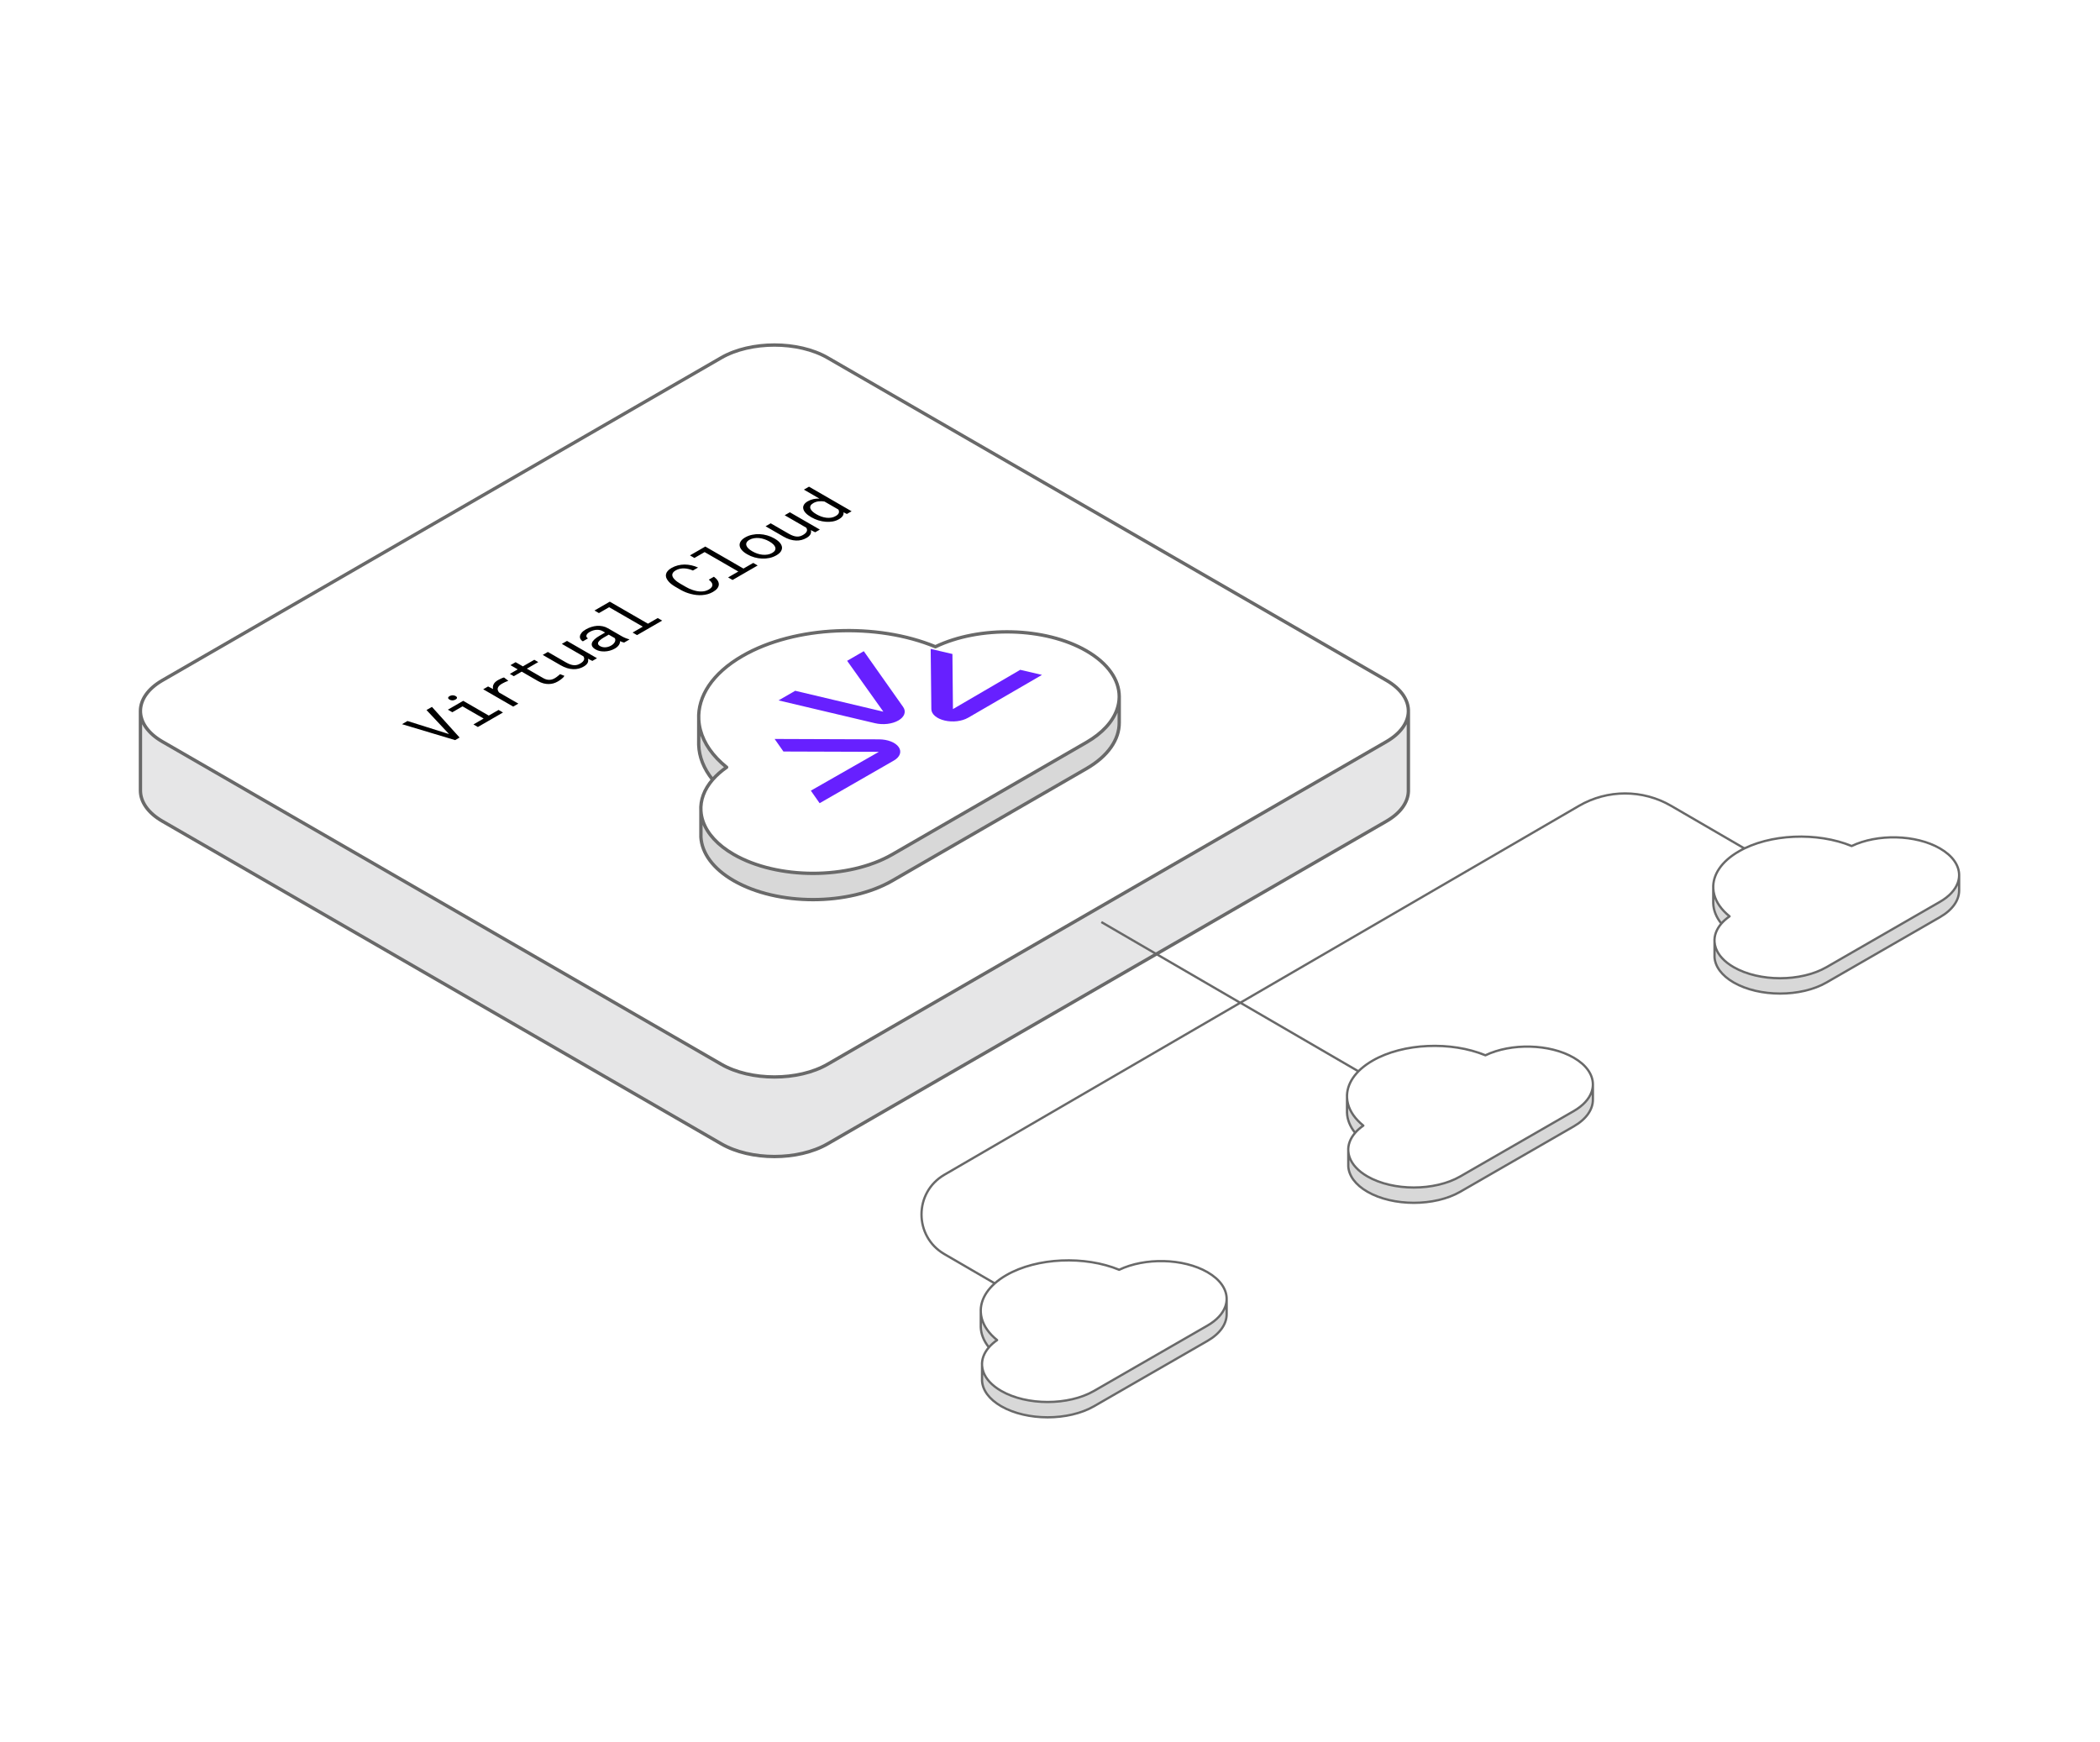 <svg xmlns="http://www.w3.org/2000/svg" fill="none" viewBox="0 0 628 521" height="521" width="628">
<g filter="url(#filter0_d_4184_9398)">
<path fill="white" d="M215.697 99.8L48.582 196.276C44.188 198.813 41.994 202.139 42 205.463C42.006 208.779 44.2 212.094 48.582 214.625L64.475 223.8L215.697 311.101C224.474 316.168 238.703 316.168 247.479 311.101L398.701 223.8L414.594 214.625C418.873 212.155 421.065 208.937 421.172 205.7C421.285 202.297 419.092 198.873 414.594 196.276L247.479 99.8C238.703 94.733 224.474 94.733 215.697 99.8Z"></path>
<path fill="#E6E6E7" d="M247.479 311.101C238.703 316.168 224.474 316.168 215.697 311.101L64.475 223.8L48.582 214.625C44.2 212.094 42.006 208.779 42 205.463V229.235C41.994 232.56 44.188 235.885 48.582 238.422L215.697 334.899C224.474 339.965 238.703 339.965 247.479 334.899L414.594 238.422C418.872 235.952 421.065 232.734 421.172 229.497V205.7C421.065 208.937 418.873 212.155 414.594 214.625L398.701 223.8L247.479 311.101Z"></path>
<path stroke-linejoin="round" stroke-linecap="round" stroke="#696969" d="M421.172 205.7C421.285 202.297 419.092 198.873 414.594 196.276L247.479 99.8C238.703 94.733 224.474 94.733 215.697 99.8L48.582 196.276C44.188 198.813 41.994 202.139 42 205.463M421.172 205.7C421.065 208.937 418.873 212.155 414.594 214.625L398.701 223.8L247.479 311.101C238.703 316.168 224.474 316.168 215.697 311.101L64.475 223.8L48.582 214.625C44.2 212.094 42.006 208.779 42 205.463M421.172 205.7V229.497C421.065 232.734 418.872 235.952 414.594 238.422L247.479 334.899C238.703 339.965 224.474 339.965 215.697 334.899L48.582 238.422C44.188 235.885 41.994 232.56 42 229.235V205.463"></path>
<path fill="black" d="M136.107 214.161L120.219 209.393L121.861 208.445L133.528 212.117L134.291 212.356L133.868 211.902L127.541 205.166L129.174 204.223L137.442 213.39L136.107 214.161ZM133.935 205.056L138.52 202.408L146.166 206.822L149.093 205.132L150.42 205.898L142.907 210.235L141.58 209.469L144.632 207.708L138.321 204.065L135.27 205.826L133.935 205.056ZM134.432 202.049C134.3 201.973 134.195 201.89 134.117 201.8C134.045 201.708 134.012 201.612 134.018 201.513C134.018 201.43 134.054 201.345 134.125 201.259C134.197 201.167 134.305 201.079 134.449 200.996C134.593 200.913 134.742 200.852 134.897 200.814C135.046 200.773 135.192 200.752 135.336 200.752C135.502 200.746 135.665 200.763 135.825 200.805C135.986 200.846 136.135 200.907 136.273 200.986C136.522 201.13 136.652 201.294 136.663 201.48C136.674 201.665 136.527 201.845 136.223 202.02C135.914 202.199 135.599 202.285 135.278 202.279C134.963 202.269 134.681 202.193 134.432 202.049ZM148.928 196.209C149.21 196.046 149.522 195.888 149.865 195.735C150.213 195.578 150.498 195.474 150.719 195.423L152.012 196.41C151.648 196.544 151.316 196.681 151.017 196.821C150.719 196.955 150.423 197.107 150.13 197.276C149.754 197.493 149.461 197.716 149.251 197.946C149.035 198.173 148.903 198.403 148.853 198.636C148.803 198.843 148.814 199.057 148.886 199.277C148.958 199.491 149.082 199.706 149.259 199.923L155.014 203.246L153.472 204.136L144.5 198.956L145.959 198.114L147.228 198.77L147.46 198.894C147.333 198.399 147.383 197.924 147.609 197.468C147.836 197.005 148.275 196.585 148.928 196.209ZM154.194 190.851L156.366 192.106L159.783 190.133L160.969 190.818L157.552 192.79L162.428 195.605C162.776 195.806 163.108 195.946 163.423 196.026C163.738 196.106 164.039 196.14 164.327 196.127C164.62 196.117 164.894 196.071 165.148 195.988C165.408 195.902 165.651 195.793 165.878 195.662C166.043 195.567 166.206 195.463 166.367 195.351C166.522 195.236 166.671 195.121 166.815 195.007C166.953 194.895 167.08 194.79 167.196 194.691C167.312 194.585 167.406 194.499 167.478 194.432L168.78 194.935C168.73 195.053 168.644 195.182 168.523 195.322C168.396 195.46 168.244 195.602 168.067 195.749C167.895 195.899 167.699 196.05 167.478 196.203C167.262 196.353 167.036 196.497 166.798 196.634C166.4 196.864 165.972 197.047 165.513 197.185C165.054 197.316 164.573 197.383 164.07 197.386C163.572 197.392 163.055 197.327 162.519 197.189C161.983 197.046 161.438 196.814 160.886 196.495L156.01 193.681L153.655 195.04L152.469 194.355L154.824 192.996L152.652 191.742L154.194 190.851ZM177.139 190.473L175.812 189.812C175.956 190.24 175.928 190.655 175.729 191.057C175.525 191.456 175.13 191.824 174.544 192.163C174.074 192.434 173.576 192.638 173.051 192.775C172.52 192.909 171.965 192.965 171.384 192.943C170.804 192.921 170.201 192.815 169.577 192.627C168.952 192.432 168.305 192.142 167.636 191.756L162.304 188.678L163.838 187.792L169.187 190.88C169.673 191.16 170.116 191.371 170.514 191.512C170.912 191.652 171.282 191.732 171.625 191.751C171.973 191.773 172.296 191.743 172.595 191.66C172.899 191.574 173.197 191.446 173.49 191.277C173.833 191.079 174.101 190.88 174.295 190.679C174.483 190.474 174.604 190.273 174.66 190.075C174.709 189.913 174.715 189.75 174.676 189.587C174.638 189.418 174.563 189.254 174.452 189.094L168.018 185.379L169.56 184.489L178.532 189.668L177.139 190.473ZM186.643 184.986C186.466 184.954 186.272 184.9 186.062 184.824C185.852 184.741 185.645 184.65 185.44 184.551C185.44 184.729 185.413 184.914 185.357 185.106C185.307 185.294 185.222 185.484 185.1 185.676C184.973 185.87 184.81 186.06 184.611 186.245C184.412 186.43 184.166 186.608 183.873 186.777C183.398 187.051 182.897 187.26 182.372 187.404C181.852 187.544 181.341 187.622 180.838 187.638C180.335 187.661 179.848 187.622 179.379 187.523C178.909 187.418 178.486 187.257 178.11 187.04C177.618 186.756 177.283 186.451 177.107 186.126C176.935 185.797 176.905 185.457 177.015 185.106C177.131 184.758 177.38 184.404 177.762 184.043C178.149 183.679 178.654 183.317 179.279 182.957L180.954 181.99L180.249 181.583C179.978 181.426 179.685 181.315 179.37 181.248C179.055 181.181 178.729 181.155 178.392 181.171C178.06 181.19 177.72 181.252 177.372 181.358C177.029 181.46 176.695 181.605 176.369 181.793C176.064 181.969 175.83 182.149 175.664 182.334C175.503 182.516 175.404 182.692 175.365 182.861C175.326 183.03 175.349 183.193 175.431 183.349C175.514 183.499 175.65 183.628 175.838 183.737L174.295 184.627C173.975 184.436 173.737 184.203 173.582 183.928C173.433 183.651 173.386 183.349 173.441 183.024C173.497 182.704 173.665 182.374 173.947 182.033C174.235 181.688 174.658 181.354 175.216 181.032C175.724 180.738 176.261 180.502 176.825 180.324C177.383 180.142 177.947 180.03 178.516 179.989C179.086 179.953 179.649 179.992 180.208 180.103C180.766 180.215 181.297 180.416 181.8 180.707L185.971 183.115C186.269 183.287 186.615 183.454 187.007 183.617C187.394 183.777 187.762 183.9 188.11 183.986L188.243 184.062L186.643 184.986ZM182.762 185.877C183.06 185.704 183.301 185.521 183.483 185.326C183.666 185.131 183.801 184.935 183.89 184.737C183.972 184.543 184.011 184.354 184.006 184.172C183.995 183.987 183.945 183.818 183.856 183.665L182.04 182.617L180.614 183.44C180.083 183.746 179.666 184.042 179.362 184.326C179.058 184.603 178.884 184.863 178.84 185.106C178.806 185.278 178.837 185.443 178.931 185.599C179.03 185.752 179.196 185.896 179.428 186.03C179.649 186.158 179.89 186.255 180.15 186.322C180.415 186.386 180.689 186.413 180.971 186.403C181.258 186.397 181.554 186.351 181.858 186.264C182.162 186.178 182.463 186.049 182.762 185.877ZM177.771 175.402L182.356 172.755L193.766 179.342L196.693 177.652L198.02 178.418L190.507 182.755L189.181 181.989L192.232 180.227L182.157 174.411L179.106 176.173L177.771 175.402ZM213.495 165.291C213.981 165.655 214.351 166.034 214.606 166.43C214.855 166.823 214.973 167.214 214.962 167.603C214.951 167.999 214.802 168.388 214.515 168.771C214.227 169.148 213.793 169.504 213.213 169.839C212.715 170.126 212.193 170.348 211.645 170.504C211.098 170.654 210.543 170.748 209.979 170.786C209.409 170.828 208.84 170.818 208.271 170.758C207.707 170.694 207.151 170.59 206.604 170.447C206.051 170.306 205.518 170.132 205.003 169.925C204.495 169.714 204.014 169.481 203.561 169.226L201.877 168.254C201.435 167.992 201.031 167.715 200.667 167.421C200.307 167.124 200.006 166.816 199.763 166.497C199.514 166.181 199.334 165.861 199.224 165.535C199.113 165.203 199.094 164.873 199.166 164.544C199.232 164.219 199.398 163.899 199.663 163.587C199.923 163.271 200.305 162.967 200.808 162.677C201.41 162.329 202.043 162.072 202.706 161.906C203.364 161.737 204.033 161.651 204.713 161.648C205.399 161.648 206.081 161.726 206.761 161.882C207.447 162.036 208.11 162.259 208.751 162.553L207.217 163.438C206.803 163.256 206.377 163.109 205.94 162.998C205.504 162.886 205.064 162.821 204.622 162.802C204.18 162.782 203.743 162.821 203.312 162.916C202.881 163.006 202.463 163.167 202.06 163.4C201.695 163.611 201.432 163.832 201.272 164.065C201.112 164.292 201.034 164.522 201.04 164.755C201.04 164.991 201.106 165.227 201.239 165.463C201.377 165.696 201.557 165.924 201.778 166.148C201.999 166.371 202.25 166.587 202.532 166.794C202.814 166.995 203.105 167.182 203.403 167.354L205.103 168.335C205.401 168.508 205.728 168.677 206.081 168.843C206.435 169.002 206.806 169.146 207.193 169.274C207.585 169.405 207.983 169.51 208.387 169.59C208.79 169.669 209.196 169.709 209.606 169.709C210.02 169.713 210.427 169.669 210.825 169.58C211.217 169.488 211.598 169.334 211.969 169.121C212.372 168.888 212.657 168.65 212.823 168.407C212.994 168.162 213.066 167.913 213.039 167.66C213.016 167.412 212.911 167.163 212.723 166.914C212.53 166.662 212.276 166.416 211.961 166.176L213.495 165.291ZM206.331 158.914L210.916 156.267L222.326 162.854L225.254 161.164L226.58 161.93L219.068 166.267L217.741 165.501L220.792 163.739L210.717 157.923L207.666 159.685L206.331 158.914ZM223.347 158.521C222.7 158.148 222.194 157.747 221.83 157.319C221.459 156.889 221.246 156.453 221.191 156.013C221.13 155.575 221.235 155.145 221.506 154.72C221.772 154.292 222.219 153.897 222.85 153.533C223.485 153.166 224.174 152.906 224.914 152.753C225.655 152.593 226.407 152.529 227.17 152.561C227.927 152.596 228.679 152.721 229.425 152.934C230.166 153.145 230.86 153.437 231.507 153.81L231.689 153.916C232.336 154.289 232.842 154.69 233.206 155.117C233.571 155.545 233.784 155.977 233.845 156.415C233.9 156.855 233.792 157.288 233.522 157.712C233.251 158.136 232.8 158.531 232.17 158.894C231.534 159.261 230.846 159.525 230.105 159.684C229.37 159.841 228.624 159.901 227.866 159.866C227.103 159.834 226.352 159.713 225.611 159.502C224.87 159.292 224.176 159 223.529 158.626L223.347 158.521ZM225.064 157.741C225.506 157.996 225.981 158.21 226.49 158.382C226.993 158.551 227.504 158.661 228.024 158.713C228.538 158.767 229.044 158.752 229.541 158.669C230.039 158.586 230.5 158.422 230.926 158.176C231.346 157.934 231.625 157.671 231.764 157.386C231.907 157.099 231.935 156.806 231.847 156.506C231.753 156.209 231.559 155.915 231.266 155.625C230.968 155.331 230.597 155.057 230.155 154.801L229.973 154.696C229.536 154.444 229.063 154.235 228.555 154.069C228.046 153.897 227.535 153.783 227.021 153.729C226.501 153.678 225.992 153.694 225.495 153.777C224.997 153.854 224.536 154.015 224.11 154.26C223.684 154.506 223.405 154.773 223.272 155.06C223.134 155.344 223.112 155.634 223.206 155.931C223.295 156.231 223.488 156.528 223.787 156.822C224.08 157.112 224.444 157.383 224.881 157.635L225.064 157.741ZM243.78 152.001L242.453 151.34C242.597 151.768 242.569 152.182 242.37 152.585C242.165 152.984 241.77 153.352 241.184 153.69C240.714 153.962 240.217 154.166 239.692 154.303C239.161 154.437 238.605 154.493 238.025 154.471C237.444 154.448 236.842 154.343 236.217 154.155C235.593 153.96 234.946 153.67 234.277 153.284L228.945 150.205L230.479 149.32L235.827 152.407C236.314 152.688 236.756 152.899 237.154 153.039C237.552 153.18 237.923 153.26 238.265 153.279C238.614 153.301 238.937 153.271 239.236 153.188C239.54 153.102 239.838 152.974 240.131 152.805C240.474 152.607 240.742 152.407 240.935 152.206C241.123 152.002 241.245 151.801 241.3 151.603C241.35 151.44 241.356 151.278 241.317 151.115C241.278 150.946 241.204 150.781 241.093 150.622L234.658 146.907L236.201 146.017L245.173 151.196L243.78 152.001ZM242.537 147.452C241.868 147.066 241.337 146.664 240.944 146.246C240.552 145.822 240.311 145.402 240.223 144.987C240.129 144.575 240.19 144.176 240.405 143.79C240.621 143.404 241.002 143.053 241.55 142.737C242.086 142.427 242.644 142.21 243.225 142.086C243.805 141.955 244.413 141.904 245.049 141.933L240.397 139.247L241.931 138.362L254.668 145.715L253.258 146.528L252.247 146.021C252.313 146.404 252.233 146.769 252.006 147.117C251.78 147.465 251.39 147.799 250.837 148.118C250.295 148.431 249.687 148.648 249.013 148.769C248.344 148.887 247.65 148.917 246.931 148.86C246.213 148.802 245.491 148.664 244.767 148.443C244.037 148.22 243.352 147.923 242.711 147.553L242.537 147.452ZM244.245 146.667C244.681 146.919 245.143 147.132 245.629 147.304C246.116 147.476 246.608 147.591 247.106 147.649C247.598 147.709 248.084 147.703 248.565 147.63C249.04 147.553 249.491 147.392 249.917 147.146C250.431 146.849 250.74 146.536 250.845 146.208C250.95 145.879 250.906 145.544 250.713 145.202L246.55 142.799C245.986 142.704 245.419 142.686 244.85 142.747C244.275 142.804 243.736 142.978 243.233 143.268C242.802 143.517 242.52 143.782 242.387 144.063C242.26 144.341 242.249 144.622 242.354 144.906C242.459 145.196 242.664 145.483 242.968 145.767C243.266 146.048 243.634 146.315 244.071 146.567L244.245 146.667Z"></path>
</g>
<g filter="url(#filter1_d_4184_9398)">
<path fill="white" d="M266.868 248.34C253.763 255.906 232.515 255.906 219.41 248.34C214.596 245.561 211.551 242.147 210.273 238.566C209.895 237.506 209.672 236.431 209.604 235.353C209.401 232.149 210.567 228.922 213.103 225.989C214.23 224.686 215.628 223.44 217.296 222.28C213.111 218.914 210.498 215.097 209.458 211.168C209.176 210.104 209.01 209.032 208.958 207.958C208.632 201.111 212.995 194.203 222.047 188.978C237.759 179.907 262.251 178.992 279.733 186.235C292.917 179.914 312.515 180.321 324.873 187.455C331.386 191.216 334.662 196.137 334.701 201.065C334.702 201.124 334.702 201.184 334.701 201.244C334.691 202.53 334.461 203.816 334.009 205.08C332.732 208.662 329.686 212.075 324.873 214.853C301.725 228.217 287.135 236.64 266.868 248.34Z"></path>
<path fill="#D8D8D8" d="M219.41 256.191C232.515 263.756 253.763 263.756 266.868 256.191L324.873 222.704C331.441 218.912 334.717 213.939 334.701 208.969V201.244C334.691 202.53 334.461 203.816 334.009 205.08C332.732 208.662 329.686 212.075 324.873 214.853L266.868 248.34C253.763 255.906 232.515 255.906 219.41 248.34C214.596 245.561 211.551 242.147 210.273 238.566C209.895 237.506 209.672 236.431 209.604 235.353V243.178C209.892 247.905 213.16 252.582 219.41 256.191Z"></path>
<path fill="#D8D8D8" d="M208.958 207.958L208.949 215.572C209.062 219.138 210.447 222.692 213.103 225.989C214.23 224.686 215.628 223.44 217.296 222.28C213.111 218.914 210.498 215.097 209.458 211.168C209.176 210.104 209.01 209.032 208.958 207.958Z"></path>
<path stroke-linejoin="round" stroke-linecap="round" stroke-width="1" stroke="#696969" d="M266.868 256.191C253.763 263.756 232.515 263.756 219.41 256.191C213.16 252.582 209.892 247.905 209.604 243.178V235.353M266.868 256.191C287.134 244.491 301.724 236.068 324.873 222.704M266.868 256.191L324.873 222.704M324.873 222.704C331.441 218.912 334.717 213.939 334.701 208.969V201.244M266.868 248.34C253.763 255.906 232.515 255.906 219.41 248.34C214.596 245.561 211.551 242.147 210.273 238.566C209.895 237.506 209.672 236.431 209.604 235.353M266.868 248.34C287.135 236.64 301.725 228.217 324.873 214.853M266.868 248.34L324.873 214.853M324.873 214.853C329.686 212.075 332.732 208.662 334.009 205.08C334.461 203.816 334.691 202.53 334.701 201.244M208.958 207.958C208.632 201.111 212.995 194.203 222.047 188.978C237.759 179.907 262.251 178.992 279.733 186.235C292.917 179.914 312.515 180.321 324.873 187.455C331.386 191.216 334.662 196.137 334.701 201.065M208.958 207.958L208.949 215.572C209.062 219.138 210.447 222.692 213.103 225.989M208.958 207.958C209.01 209.032 209.176 210.104 209.458 211.168C210.498 215.097 213.111 218.914 217.296 222.28C215.628 223.44 214.23 224.686 213.103 225.989M213.103 225.989C210.567 228.922 209.401 232.149 209.604 235.353M334.701 201.065V201.244M334.701 201.065C334.702 201.124 334.702 201.184 334.701 201.244"></path>
</g>
<path fill="#6720FF" d="M253.332 197.631L264.167 212.845L237.806 206.595L232.824 209.471L261.663 216.291C264.065 216.863 266.816 216.539 268.661 215.474C270.507 214.409 271.064 212.822 270.085 211.438L258.315 194.755L253.332 197.631ZM284.977 212.072L284.821 195.593L278.317 194.074L278.517 212.091C278.535 213.598 280.1 214.93 282.513 215.495C284.908 216.054 287.645 215.73 289.483 214.669L289.497 214.669L311.603 201.844L305.1 200.325L284.981 212.07L284.977 212.072ZM234.28 224.758L231.648 221.004L262.857 221.119C265.462 221.128 267.781 222.033 268.752 223.426C269.724 224.811 269.153 226.393 267.322 227.45L245.111 240.214L245.111 240.222L242.479 236.468L262.824 224.853L234.28 224.758Z" clip-rule="evenodd" fill-rule="evenodd"></path>
<path stroke-width="0.686" stroke="#696969" d="M329.356 275.765L370.885 299.907M370.885 299.907L472.186 241.015C480.71 236.06 491.236 236.06 499.759 241.015L523.29 254.693M370.885 299.907L282.397 351.347C273.301 356.635 273.301 369.774 282.397 375.063L312.548 392.59M370.921 299.886L407.918 321.393"></path>
<path fill="white" d="M327.164 415.992C319.501 420.406 307.077 420.406 299.414 415.992C296.599 414.37 294.818 412.379 294.071 410.289C293.85 409.671 293.719 409.043 293.679 408.415C293.561 406.546 294.243 404.663 295.726 402.952C296.385 402.191 297.202 401.464 298.177 400.788C295.73 398.823 294.203 396.597 293.594 394.304C293.429 393.684 293.332 393.058 293.302 392.432C293.111 388.437 295.662 384.407 300.955 381.358C310.143 376.066 324.464 375.533 334.686 379.758C342.395 376.07 353.855 376.308 361.081 380.47C364.89 382.664 366.805 385.535 366.828 388.41C366.829 388.445 366.829 388.48 366.828 388.515C366.822 389.265 366.688 390.015 366.424 390.753C365.677 392.842 363.896 394.833 361.081 396.455C347.546 404.251 339.014 409.166 327.164 415.992Z"></path>
<path fill="#D8D8D8" d="M299.413 420.572C307.076 424.986 319.501 424.986 327.164 420.572L361.081 401.035C364.922 398.823 366.838 395.921 366.828 393.022V388.515C366.822 389.265 366.688 390.015 366.424 390.753C365.677 392.842 363.896 394.833 361.081 396.455L327.164 415.992C319.501 420.406 307.077 420.406 299.414 415.992C296.599 414.37 294.818 412.379 294.071 410.289C293.85 409.671 293.719 409.043 293.679 408.415V412.98C293.848 415.738 295.759 418.467 299.413 420.572Z"></path>
<path fill="#D8D8D8" d="M293.302 392.432L293.296 396.874C293.363 398.954 294.173 401.028 295.726 402.952C296.385 402.191 297.202 401.464 298.177 400.788C295.73 398.823 294.203 396.597 293.594 394.304C293.429 393.684 293.332 393.058 293.302 392.432Z"></path>
<path stroke-linejoin="round" stroke-linecap="round" stroke-width="0.686" stroke="#696969" d="M327.164 420.572C319.501 424.986 307.076 424.986 299.413 420.572C295.759 418.467 293.848 415.738 293.679 412.98V408.415M327.164 420.572C339.014 413.746 347.546 408.832 361.081 401.035M327.164 420.572L361.081 401.035M361.081 401.035C364.922 398.823 366.838 395.921 366.828 393.022V388.515M327.164 415.992C319.501 420.406 307.077 420.406 299.414 415.992C296.599 414.37 294.818 412.379 294.071 410.289C293.85 409.671 293.719 409.043 293.679 408.415M327.164 415.992C339.014 409.166 347.546 404.251 361.081 396.455M327.164 415.992L361.081 396.455M361.081 396.455C363.896 394.833 365.677 392.842 366.424 390.753C366.688 390.015 366.822 389.265 366.828 388.515M293.302 392.432C293.111 388.437 295.662 384.407 300.955 381.358C310.143 376.066 324.464 375.533 334.686 379.758C342.395 376.07 353.855 376.308 361.081 380.47C364.89 382.664 366.805 385.535 366.828 388.41M293.302 392.432L293.296 396.874C293.363 398.954 294.173 401.028 295.726 402.952M293.302 392.432C293.332 393.058 293.429 393.684 293.594 394.304C294.203 396.597 295.73 398.823 298.177 400.788C297.202 401.464 296.385 402.191 295.726 402.952M295.726 402.952C294.243 404.663 293.561 406.546 293.679 408.415M366.828 388.41V388.515M366.828 388.41C366.829 388.445 366.829 388.48 366.828 388.515"></path>
<path fill="white" d="M436.687 351.843C429.023 356.257 416.599 356.257 408.936 351.843C406.121 350.221 404.34 348.23 403.593 346.14C403.372 345.522 403.242 344.894 403.202 344.266C403.083 342.397 403.765 340.514 405.248 338.803C405.907 338.042 406.724 337.315 407.7 336.639C405.253 334.675 403.725 332.448 403.117 330.155C402.952 329.535 402.855 328.909 402.825 328.283C402.634 324.288 405.185 320.258 410.478 317.209C419.665 311.917 433.986 311.384 444.209 315.609C451.918 311.921 463.378 312.159 470.604 316.321C474.412 318.515 476.328 321.386 476.351 324.261C476.351 324.296 476.351 324.331 476.351 324.366C476.345 325.116 476.21 325.866 475.946 326.604C475.199 328.693 473.418 330.685 470.604 332.306C457.068 340.102 448.537 345.017 436.687 351.843Z"></path>
<path fill="#D8D8D8" d="M408.936 356.423C416.599 360.837 429.023 360.837 436.686 356.423L470.604 336.886C474.444 334.674 476.36 331.772 476.351 328.873V324.366C476.345 325.116 476.21 325.866 475.946 326.604C475.199 328.693 473.418 330.685 470.604 332.306L436.687 351.843C429.023 356.257 416.599 356.257 408.936 351.843C406.121 350.221 404.34 348.23 403.593 346.14C403.372 345.522 403.242 344.894 403.202 344.266V348.831C403.371 351.589 405.281 354.318 408.936 356.423Z"></path>
<path fill="#D8D8D8" d="M402.825 328.283L402.819 332.725C402.885 334.805 403.695 336.879 405.248 338.803C405.907 338.042 406.724 337.315 407.7 336.639C405.253 334.675 403.725 332.448 403.117 330.155C402.952 329.535 402.855 328.909 402.825 328.283Z"></path>
<path stroke-linejoin="round" stroke-linecap="round" stroke-width="0.686" stroke="#696969" d="M436.686 356.423C429.023 360.837 416.599 360.837 408.936 356.423C405.281 354.318 403.371 351.589 403.202 348.831V344.266M436.686 356.423C448.537 349.597 457.068 344.683 470.604 336.886M436.686 356.423L470.604 336.886M470.604 336.886C474.444 334.674 476.36 331.772 476.351 328.873V324.366M436.687 351.843C429.023 356.257 416.599 356.257 408.936 351.843C406.121 350.221 404.34 348.23 403.593 346.14C403.372 345.522 403.242 344.894 403.202 344.266M436.687 351.843C448.537 345.017 457.068 340.102 470.604 332.306M436.687 351.843L470.604 332.306M470.604 332.306C473.418 330.685 475.199 328.693 475.946 326.604C476.21 325.866 476.345 325.116 476.351 324.366M402.825 328.283C402.634 324.288 405.185 320.258 410.478 317.209C419.665 311.917 433.986 311.384 444.209 315.609C451.918 311.921 463.378 312.159 470.604 316.321C474.412 318.515 476.328 321.386 476.351 324.261M402.825 328.283L402.819 332.725C402.885 334.805 403.695 336.879 405.248 338.803M402.825 328.283C402.855 328.909 402.952 329.535 403.117 330.155C403.725 332.448 405.253 334.675 407.7 336.639C406.724 337.315 405.907 338.042 405.248 338.803M405.248 338.803C403.765 340.514 403.083 342.397 403.202 344.266M476.351 324.261V324.366M476.351 324.261C476.351 324.296 476.351 324.331 476.351 324.366"></path>
<path fill="white" d="M546.21 289.258C538.547 293.672 526.123 293.672 518.459 289.258C515.645 287.637 513.864 285.645 513.117 283.556C512.896 282.937 512.765 282.31 512.725 281.681C512.607 279.812 513.289 277.93 514.771 276.218C515.431 275.458 516.248 274.731 517.223 274.054C514.776 272.09 513.248 269.863 512.64 267.571C512.475 266.95 512.378 266.325 512.348 265.699C512.157 261.704 514.708 257.674 520.001 254.625C529.189 249.332 543.51 248.799 553.732 253.025C561.441 249.337 572.901 249.574 580.127 253.737C583.936 255.93 585.851 258.801 585.874 261.677C585.875 261.712 585.875 261.746 585.874 261.781C585.868 262.532 585.733 263.282 585.47 264.019C584.723 266.109 582.942 268.1 580.127 269.721C566.592 277.518 558.06 282.432 546.21 289.258Z"></path>
<path fill="#D8D8D8" d="M518.459 293.838C526.122 298.252 538.547 298.252 546.21 293.838L580.127 274.302C583.968 272.089 585.884 269.188 585.874 266.288V261.781C585.868 262.532 585.733 263.282 585.47 264.019C584.723 266.109 582.942 268.1 580.127 269.721L546.21 289.258C538.547 293.672 526.123 293.672 518.459 289.258C515.645 287.637 513.864 285.645 513.117 283.556C512.896 282.937 512.765 282.31 512.725 281.681V286.246C512.894 289.004 514.805 291.733 518.459 293.838Z"></path>
<path fill="#D8D8D8" d="M512.348 265.699L512.342 270.141C512.409 272.221 513.219 274.295 514.771 276.218C515.431 275.458 516.248 274.731 517.223 274.054C514.776 272.09 513.248 269.863 512.64 267.571C512.475 266.95 512.378 266.325 512.348 265.699Z"></path>
<path stroke-linejoin="round" stroke-linecap="round" stroke-width="0.686" stroke="#696969" d="M546.21 293.838C538.547 298.252 526.122 298.252 518.459 293.838C514.805 291.733 512.894 289.004 512.725 286.246V281.681M546.21 293.838C558.06 287.012 566.591 282.098 580.127 274.302M546.21 293.838L580.127 274.302M580.127 274.302C583.968 272.089 585.884 269.188 585.874 266.288V261.781M546.21 289.258C538.547 293.672 526.123 293.672 518.459 289.258C515.645 287.637 513.864 285.645 513.117 283.556C512.896 282.937 512.765 282.31 512.725 281.681M546.21 289.258C558.06 282.432 566.592 277.518 580.127 269.721M546.21 289.258L580.127 269.721M580.127 269.721C582.942 268.1 584.723 266.109 585.47 264.019C585.733 263.282 585.868 262.532 585.874 261.781M512.348 265.699C512.157 261.704 514.708 257.674 520.001 254.625C529.189 249.332 543.51 248.799 553.732 253.025C561.441 249.337 572.901 249.574 580.127 253.737C583.936 255.93 585.851 258.801 585.874 261.677M512.348 265.699L512.342 270.141C512.409 272.221 513.219 274.295 514.771 276.218M512.348 265.699C512.378 266.325 512.475 266.95 512.64 267.571C513.248 269.863 514.776 272.09 517.223 274.054C516.248 274.731 515.431 275.458 514.771 276.218M514.771 276.218C513.289 277.93 512.607 279.812 512.725 281.681M585.874 261.677V261.781M585.874 261.677C585.875 261.712 585.875 261.746 585.874 261.781"></path>
<defs>
<filter color-interpolation-filters="sRGB" filterUnits="userSpaceOnUse" height="258.079" width="394.556" y="95.5" x="34.31" id="filter0_d_4184_9398">
<feFlood result="BackgroundImageFix" flood-opacity="0"></feFlood>
<feColorMatrix result="hardAlpha" values="0 0 0 0 0 0 0 0 0 0 0 0 0 0 0 0 0 0 127 0" type="matrix" in="SourceAlpha"></feColorMatrix>
<feOffset dy="7.19"></feOffset>
<feGaussianBlur stdDeviation="3.595"></feGaussianBlur>
<feComposite operator="out" in2="hardAlpha"></feComposite>
<feColorMatrix values="0 0 0 0 0 0 0 0 0 0 0 0 0 0 0 0 0 0 0.1 0" type="matrix"></feColorMatrix>
<feBlend result="effect1_dropShadow_4184_9398" in2="BackgroundImageFix" mode="normal"></feBlend>
<feBlend result="shape" in2="effect1_dropShadow_4184_9398" in="SourceGraphic" mode="normal"></feBlend>
</filter>
<filter color-interpolation-filters="sRGB" filterUnits="userSpaceOnUse" height="95.833" width="141.141" y="180.912" x="201.251" id="filter1_d_4184_9398">
<feFlood result="BackgroundImageFix" flood-opacity="0"></feFlood>
<feColorMatrix result="hardAlpha" values="0 0 0 0 0 0 0 0 0 0 0 0 0 0 0 0 0 0 127 0" type="matrix" in="SourceAlpha"></feColorMatrix>
<feOffset dy="7.19"></feOffset>
<feGaussianBlur stdDeviation="3.595"></feGaussianBlur>
<feComposite operator="out" in2="hardAlpha"></feComposite>
<feColorMatrix values="0 0 0 0 0 0 0 0 0 0 0 0 0 0 0 0 0 0 0.1 0" type="matrix"></feColorMatrix>
<feBlend result="effect1_dropShadow_4184_9398" in2="BackgroundImageFix" mode="normal"></feBlend>
<feBlend result="shape" in2="effect1_dropShadow_4184_9398" in="SourceGraphic" mode="normal"></feBlend>
</filter>
</defs>
</svg>
